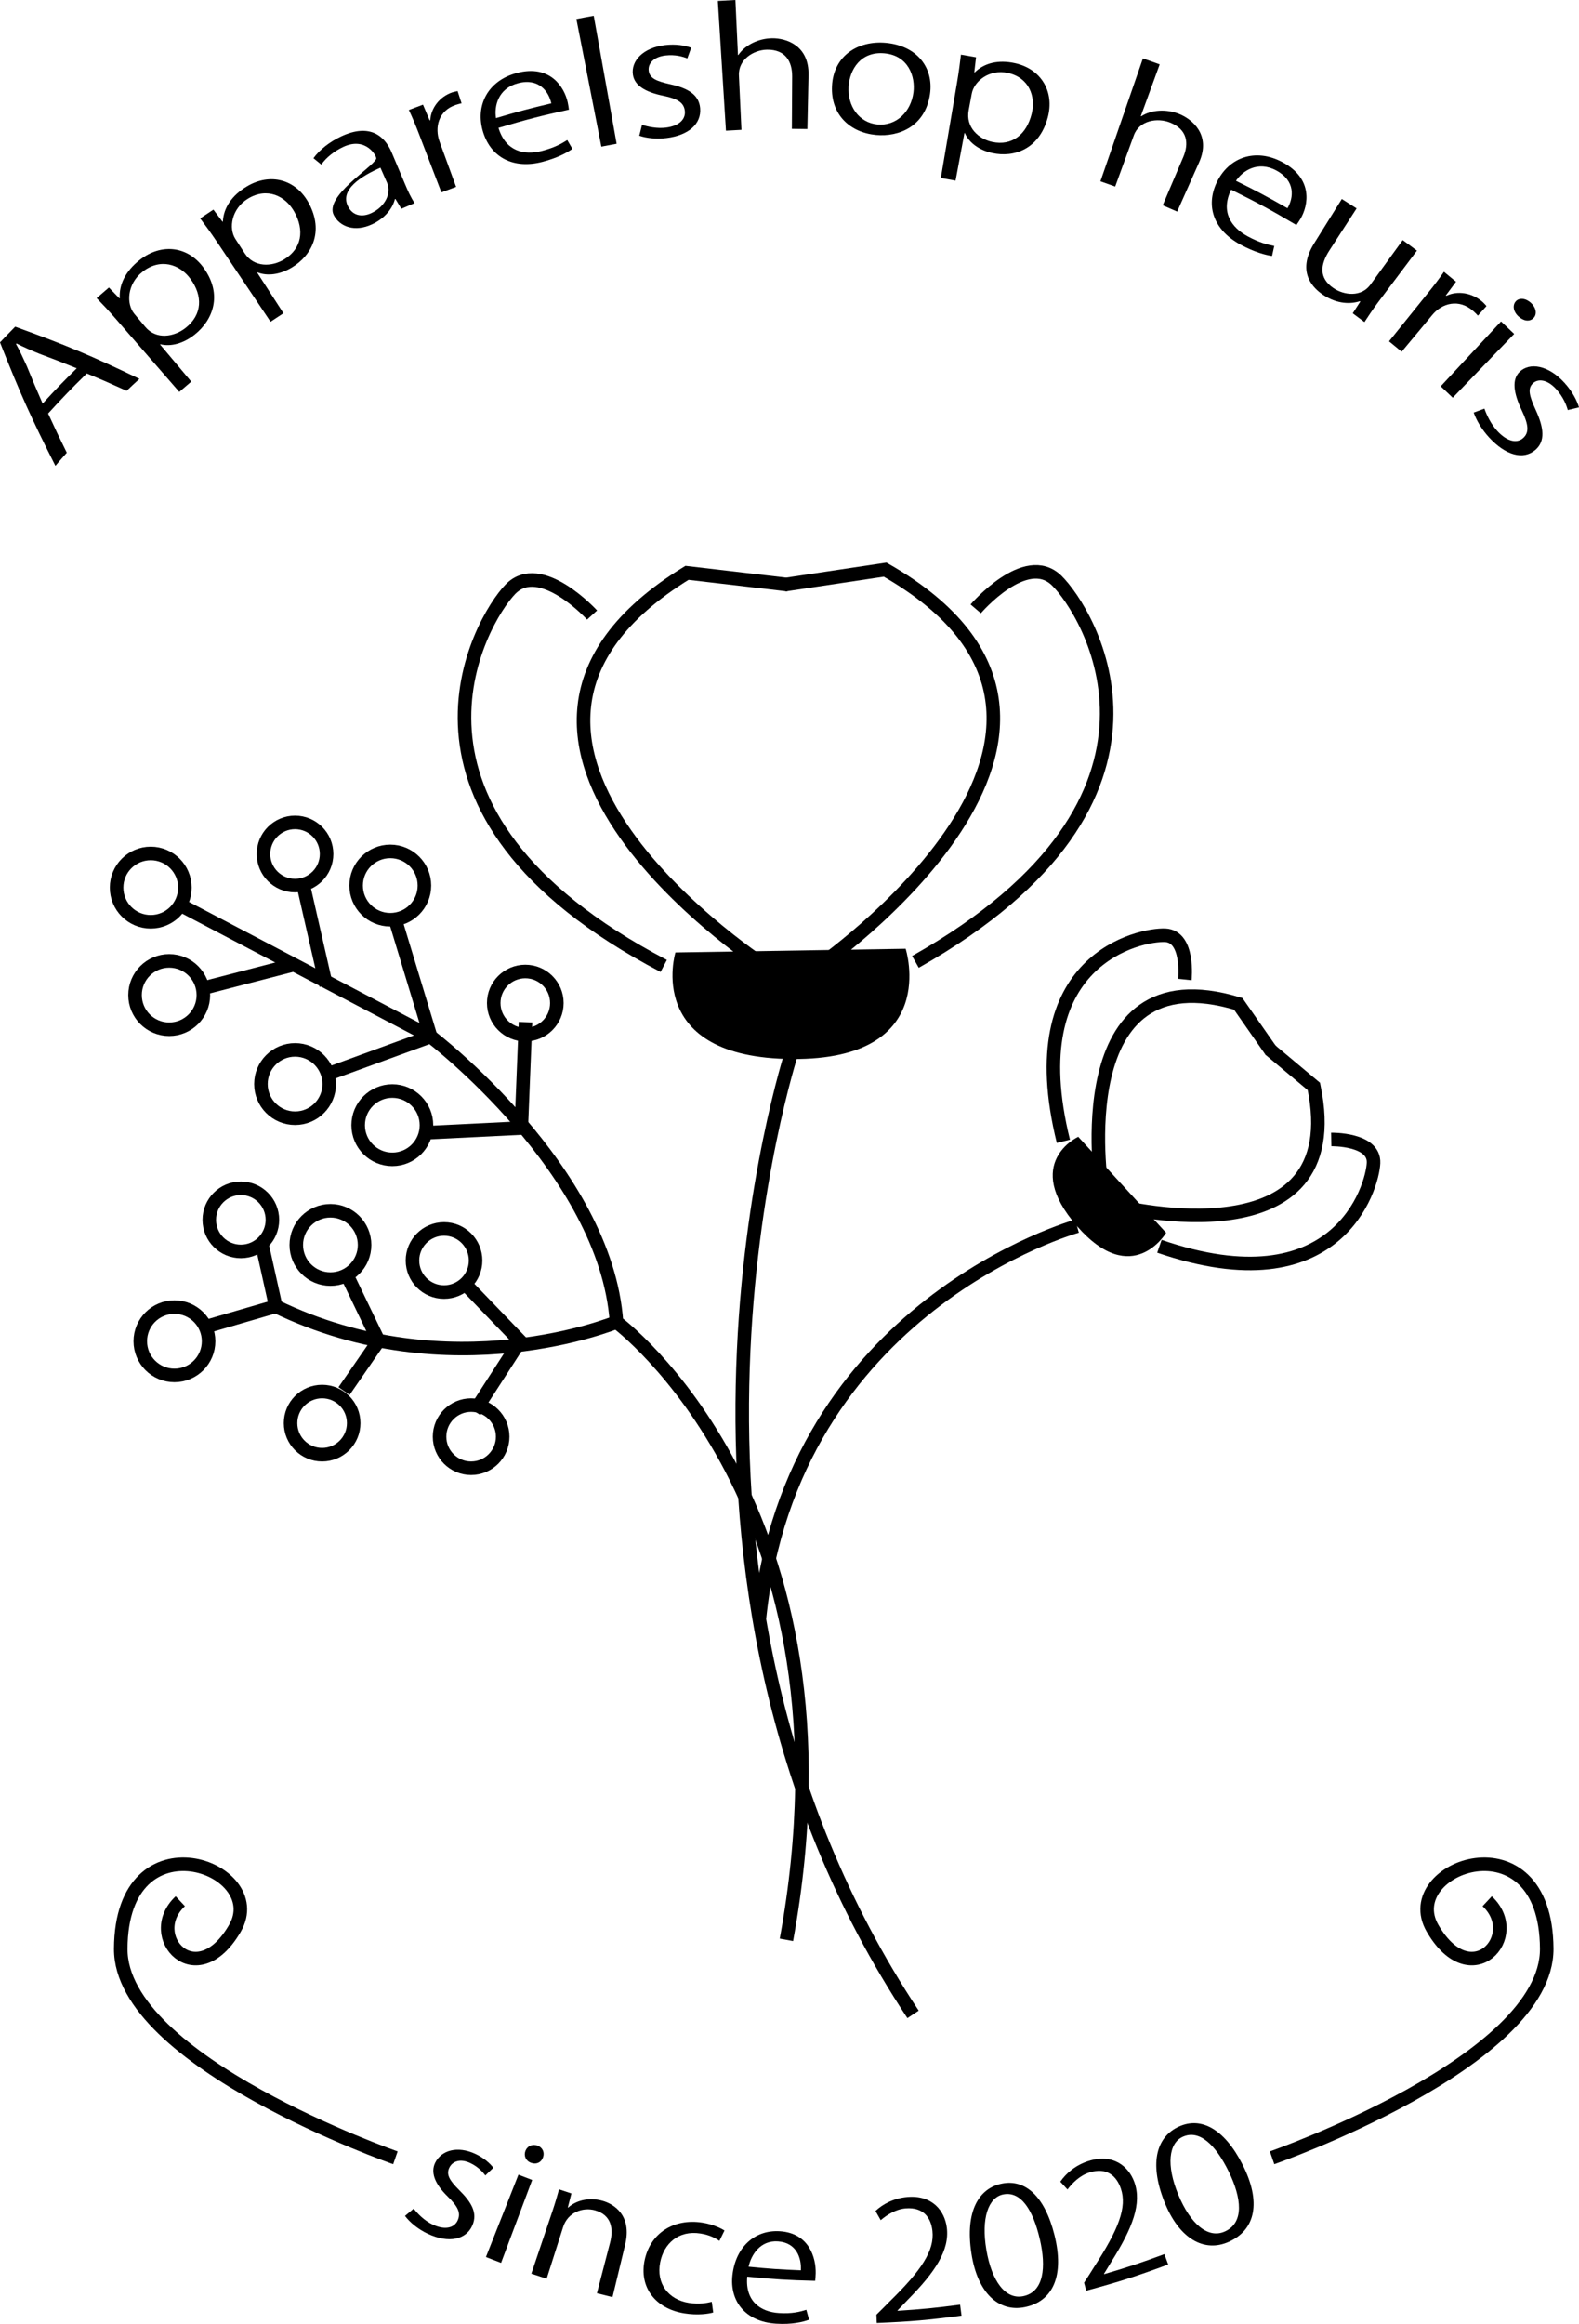 <svg id="a" xmlns="http://www.w3.org/2000/svg" viewBox="0 0 116.576 171.5"><g><path d="M10.295,27.959c-.381,.348-.571,.525-.947,.881-1.164-.529-1.751-.785-2.94-1.279-1.167,1.143-1.739,1.734-2.855,2.955,.536,1.169,.811,1.748,1.378,2.894-.339,.383-.506,.577-.84,.968-1.79-3.533-2.61-5.36-4.091-9.111,.445-.469,.668-.701,1.12-1.159,3.784,1.369,5.622,2.144,9.175,3.851Zm-4.631-.779c-1.093-.445-1.645-.661-2.758-1.075-.625-.252-1.187-.501-1.689-.757-.014,.014-.021,.022-.034,.036,.282,.504,.536,1.067,.795,1.63,.454,1.117,.688,1.669,1.17,2.767,.987-1.071,1.491-1.59,2.516-2.601Z"/><path d="M8.844,22.003c-.063-1,.422-1.999,1.483-2.828,1.609-1.258,3.576-1.007,4.734,.629,1.387,1.958,.659,3.829-.704,4.901-.817,.643-1.737,.893-2.514,.701l-.023,.019c.92,1.095,1.38,1.643,2.3,2.738-.356,.3-.533,.451-.885,.758-1.867-2.147-2.801-3.221-4.668-5.369-.559-.643-1.014-1.119-1.433-1.552,.36-.315,.542-.472,.906-.78,.313,.321,.469,.482,.781,.804l.023-.021Zm1.881,2.118c.818,.974,2.137,.741,2.986,.069,1.227-.97,1.271-2.356,.347-3.615-.803-1.093-2.236-1.545-3.54-.515-1.145,.904-1.205,2.38-.596,3.105,.321,.383,.482,.573,.803,.956Z"/><path d="M16.455,16.348c.051-.994,.639-1.913,1.773-2.59,1.721-1.028,3.622-.527,4.572,1.238,1.137,2.113,.208,3.865-1.25,4.743-.875,.526-1.804,.651-2.543,.359-.01,.006-.014,.01-.023,.016,.777,1.201,1.166,1.802,1.943,3.002-.383,.248-.574,.373-.953,.628-1.586-2.363-2.379-3.544-3.966-5.908-.475-.708-.867-1.237-1.229-1.719,.389-.262,.584-.392,.976-.647,.27,.358,.406,.536,.675,.895,.009-.007,.014-.01,.025-.017Zm1.603,2.335c.691,1.068,2.009,1.014,2.917,.464,1.313-.795,1.515-2.159,.752-3.521-.663-1.183-2.016-1.815-3.411-.971-1.225,.741-1.453,2.185-.938,2.98,.272,.42,.408,.629,.68,1.048Z"/><path d="M29.905,13.594c.209,.497,.441,1.012,.707,1.394-.393,.164-.588,.249-.979,.418-.176-.29-.264-.436-.44-.726l-.039,.018c-.156,.631-.678,1.375-1.653,1.84-1.317,.628-2.421,.184-2.856-.658-.722-1.396,2.878-3.518,3.132-4.167,.059-.15-.732-1.67-2.441-.869-.647,.304-1.251,.773-1.613,1.303-.231-.19-.347-.284-.581-.473,.444-.615,1.199-1.213,2.048-1.609,2.145-1,3.229,0,3.731,1.194,.395,.935,.591,1.402,.984,2.335Zm-1.818-1.218c-1.385,.608-3.014,1.607-2.401,2.843,.374,.753,1.099,.807,1.739,.504,1.039-.49,1.479-1.49,1.16-2.215-.199-.452-.299-.678-.498-1.132Z"/><path d="M34.078,7.623c-.132,.031-.264,.063-.436,.121-1.284,.429-1.565,1.678-1.187,2.715,.488,1.334,.73,2,1.218,3.334-.435,.158-.652,.239-1.085,.405-.657-1.711-.985-2.567-1.642-4.278-.25-.651-.493-1.238-.759-1.803,.416-.16,.625-.239,1.042-.392,.197,.464,.295,.697,.492,1.162,.017-.006,.026-.009,.043-.016,.057-.888,.678-1.739,1.646-2.061,.13-.043,.239-.055,.373-.086,.118,.359,.177,.539,.295,.899Z"/><path d="M42.26,10.986c-.38,.27-1.095,.667-2.207,.958-2.129,.555-3.789-.309-4.379-2.173-.618-1.957,.328-3.819,2.485-4.387,2.465-.649,3.507,1.052,3.753,2.166,.049,.221,.07,.388,.09,.544-2.095,.461-3.136,.73-5.2,1.344,.533,1.733,1.884,2.041,3.212,1.698,.921-.238,1.439-.531,1.867-.801,.153,.26,.229,.391,.379,.651Zm-1.557-3.358c-.191-.868-.912-1.895-2.467-1.483-1.453,.385-1.762,1.676-1.617,2.572,1.624-.482,2.441-.7,4.084-1.089Z"/><path d="M45.525,10.61c-.452,.08-.678,.123-1.129,.21-.738-3.767-1.105-5.649-1.843-9.416,.512-.1,.768-.147,1.281-.238,.676,3.778,1.014,5.666,1.691,9.444Z"/><path d="M50.744,4.312c-.312-.127-.885-.3-1.613-.216-.892,.103-1.306,.609-1.236,1.132,.075,.56,.57,.764,1.616,.997,1.309,.292,2.094,.779,2.18,1.758,.102,1.16-.847,2.001-2.474,2.204-.739,.092-1.471,.014-2.019-.169,.08-.323,.119-.484,.201-.807,.432,.142,1.114,.289,1.764,.208,1.009-.125,1.46-.638,1.399-1.222-.063-.608-.507-.906-1.577-1.125-1.368-.279-2.139-.773-2.257-1.556-.152-1.008,.738-2.001,2.388-2.19,.78-.089,1.46,.025,1.914,.2-.116,.314-.173,.472-.286,.786Z"/><path d="M59.607,9.524c-.457-.01-.687-.013-1.145-.016,.009-1.544,.013-2.317,.022-3.861,.006-1.068-.464-2.003-1.866-1.978-.955,.018-2.12,.703-2.064,1.901,.075,1.605,.111,2.408,.186,4.013-.458,.021-.687,.033-1.144,.062-.24-3.83-.359-5.745-.599-9.575,.519-.032,.778-.046,1.297-.07,.076,1.624,.113,2.437,.188,4.061,.012,0,.019,0,.03-.002,.501-.742,1.483-1.222,2.494-1.235s2.733,.503,2.685,2.722c-.034,1.591-.049,2.387-.084,3.978Z"/><path d="M68.66,6.943c-.349,2.411-2.325,3.173-3.983,3.018-1.919-.179-3.349-1.494-3.252-3.603,.102-2.229,1.91-3.391,3.999-3.193,2.239,.212,3.522,1.796,3.236,3.778Zm-3.356-3.006c-1.756-.165-2.575,1.193-2.653,2.45-.09,1.448,.77,2.672,2.128,2.8,1.372,.129,2.474-.91,2.66-2.373,.147-1.154-.365-2.71-2.135-2.877Z"/><path d="M71.959,5.345c.702-.689,1.732-.958,2.989-.679,1.907,.423,2.925,2.083,2.403,4.018-.624,2.316-2.474,2.963-4.092,2.609-.973-.212-1.707-.756-2.028-1.473l-.027-.005c-.262,1.406-.395,2.109-.656,3.515-.435-.081-.652-.12-1.088-.193,.476-2.805,.716-4.207,1.191-7.013,.143-.84,.224-1.493,.294-2.091,.446,.075,.67,.114,1.115,.195-.051,.445-.078,.667-.13,1.112l.029,.005Zm-.444,2.796c-.232,1.25,.728,2.113,1.738,2.331,1.461,.315,2.53-.544,2.911-2.058,.331-1.314-.204-2.696-1.757-3.033-1.362-.295-2.49,.603-2.664,1.534-.092,.491-.136,.735-.228,1.226Z"/><path d="M86.909,15.615c-.426-.189-.64-.282-1.067-.464,.605-1.422,.908-2.133,1.514-3.555,.419-.983,.339-2.032-.982-2.555-.9-.356-2.255-.176-2.665,.951-.55,1.51-.825,2.266-1.376,3.777-.436-.158-.653-.235-1.091-.386,1.254-3.628,1.882-5.441,3.137-9.069,.496,.171,.745,.258,1.239,.438-.557,1.528-.837,2.293-1.394,3.821,.012,.004,.019,.006,.03,.011,.755-.491,1.859-.552,2.811-.169,.95,.382,2.368,1.535,1.465,3.563-.648,1.453-.972,2.182-1.621,3.637Z"/><path d="M93.913,18.891c-.472-.067-1.281-.274-2.312-.828-1.975-1.063-2.613-2.827-1.774-4.594,.88-1.854,2.854-2.571,4.857-1.499,2.29,1.226,1.91,3.193,1.33,4.176-.115,.195-.214,.332-.306,.459-1.894-1.119-2.86-1.64-4.816-2.606-.791,1.632,.003,2.783,1.232,3.448,.853,.461,1.445,.607,1.952,.707-.063,.294-.096,.442-.163,.737Zm1.139-3.525c.452-.766,.612-2.017-.832-2.788-1.351-.72-2.463,.012-2.97,.767,1.539,.761,2.3,1.166,3.802,2.021Z"/><path d="M101.724,22.334c-.404,.537-.707,1.014-.987,1.434-.346-.261-.518-.391-.866-.646,.225-.347,.336-.522,.561-.869l-.035-.025c-.6,.201-1.633,.264-2.732-.481-.97-.657-1.838-1.87-.645-3.783,.817-1.311,1.227-1.967,2.045-3.278,.438,.274,.656,.412,1.091,.694-.801,1.237-1.2,1.855-2.001,3.092-.691,1.068-.794,2.046,.293,2.79,.775,.531,2.048,.683,2.725-.25,.955-1.316,1.433-1.974,2.388-3.291,.422,.307,.632,.462,1.049,.777-1.156,1.534-1.733,2.302-2.886,3.836Z"/><path d="M109.114,23.293c-.098-.104-.196-.208-.338-.333-1.066-.945-2.313-.58-3.02,.268-.909,1.09-1.363,1.636-2.272,2.727-.37-.31-.559-.464-.933-.767,1.15-1.427,1.725-2.142,2.875-3.569,.438-.543,.824-1.046,1.178-1.562,.359,.291,.537,.437,.894,.734-.302,.404-.45,.607-.752,1.01,.014,.012,.021,.017,.034,.029,.81-.386,1.886-.25,2.688,.463,.108,.096,.179,.189,.277,.294-.252,.283-.378,.423-.631,.706Z"/><path d="M112.092,23.337c-.379-.36-.436-.825-.174-1.107,.252-.272,.734-.233,1.12,.133,.397,.377,.44,.839,.183,1.105-.292,.302-.75,.229-1.129-.131Zm-4.837,6.012c-.353-.341-.531-.508-.888-.842,1.781-1.914,2.673-2.872,4.454-4.786,.39,.364,.584,.548,.969,.92-1.813,1.883-2.722,2.825-4.535,4.708Z"/><path d="M115.748,30.26c-.096-.348-.322-.954-.857-1.543-.655-.722-1.336-.789-1.719-.427-.41,.388-.263,.934,.217,1.984,.601,1.316,.707,2.295-.04,2.934-.886,.756-2.188,.396-3.395-.909-.548-.592-.952-1.273-1.151-1.853,.315-.117,.473-.175,.789-.29,.16,.456,.473,1.131,.954,1.652,.748,.81,1.46,.916,1.9,.526,.458-.405,.418-.969-.088-2.032-.646-1.355-.733-2.306-.168-2.859,.729-.713,2.111-.519,3.324,.819,.573,.633,.913,1.298,1.062,1.801-.332,.077-.497,.117-.828,.197Z"/></g><g><path d="M35.831,160.545c-.183-.25-.539-.651-1.13-.925-.724-.334-1.298-.124-1.528,.352-.246,.507,.014,.942,.737,1.66,.903,.896,1.357,1.675,.973,2.58-.455,1.07-1.747,1.371-3.312,.631-.71-.336-1.311-.834-1.67-1.313,.258-.213,.387-.323,.643-.538,.28,.368,.782,.885,1.394,1.174,.95,.448,1.616,.227,1.855-.311,.249-.559,.007-1.027-.751-1.768-.969-.945-1.262-1.791-.905-2.497,.46-.91,1.636-1.246,2.948-.642,.62,.285,1.075,.683,1.34,1.031-.237,.229-.357,.339-.594,.566Z"/><path d="M39.191,159.605c-.383-.147-.536-.531-.394-.888,.138-.346,.518-.519,.893-.374,.387,.148,.528,.523,.398,.872-.146,.394-.514,.538-.897,.39Zm-2.198,7.391c-.448-.168-.671-.255-1.117-.431,.96-2.432,1.44-3.646,2.4-6.077,.404,.159,.607,.238,1.014,.391-.918,2.447-1.379,3.67-2.297,6.117Z"/><path d="M45.22,169.524c-.46-.111-.691-.169-1.15-.288,.388-1.495,.583-2.243,.972-3.738,.268-1.033,.095-2.034-1.104-2.378-.896-.257-2.016,.14-2.362,1.226-.486,1.526-.73,2.291-1.217,3.817-.454-.145-.68-.22-1.131-.372,.621-1.841,.932-2.76,1.553-4.601,.215-.637,.348-1.111,.492-1.62,.365,.124,.547,.185,.914,.303-.106,.414-.159,.619-.265,1.033,.01,.003,.015,.009,.025,.012,.534-.495,1.482-.8,2.542-.502,.847,.238,2.186,1.08,1.665,3.236-.373,1.548-.56,2.325-.934,3.872Z"/><path d="M52.656,170.66c-.355,.1-1.148,.223-2.133,.063-2.194-.354-3.348-1.984-2.926-3.942,.424-1.97,2.133-3.088,4.268-2.752,.775,.122,1.37,.414,1.622,.58-.149,.305-.224,.46-.375,.764-.277-.195-.716-.437-1.399-.544-1.622-.256-2.7,.75-2.972,2.127-.307,1.553,.592,2.753,2.122,2.995,.751,.119,1.292,.014,1.686-.079,.042,.315,.062,.473,.107,.788Z"/><path d="M59.733,171.191c-.442,.167-1.262,.368-2.438,.293-2.254-.144-3.442-1.656-3.218-3.598,.235-2.037,1.629-3.348,3.512-3.224,2.152,.142,2.66,1.966,2.633,3.105-.005,.228-.022,.396-.04,.552-2.009-.048-3.013-.109-5.014-.307-.165,1.803,.971,2.605,2.345,2.689,.953,.059,1.536-.088,2.017-.24,.079,.293,.12,.44,.203,.73Zm-.605-3.648c.049-.887-.309-2.039-1.695-2.133-1.295-.087-1.972,.982-2.166,1.867,1.542,.152,2.314,.204,3.861,.266Z"/><path d="M70.988,170.892c-2.494,.329-3.747,.436-6.257,.541-.011-.244-.015-.368-.025-.612,.395-.387,.588-.579,.972-.971,2.343-2.294,3.323-3.755,3.162-5.21-.105-.953-.637-1.775-1.983-1.665-.748,.062-1.397,.498-1.835,.869-.156-.271-.233-.407-.386-.679,.553-.518,1.366-.946,2.35-1.03,1.858-.158,2.76,1.032,2.916,2.258,.214,1.677-.87,3.288-2.871,5.316-.304,.321-.458,.483-.769,.802l.002,.024c1.852-.119,2.777-.211,4.619-.453,.043,.323,.062,.486,.105,.81Z"/><path d="M71.716,166.282c-.473-3.105,.55-4.792,2.251-5.136,1.726-.349,3.163,.932,3.879,3.781,.759,3.024-.109,4.92-2.194,5.337-1.903,.381-3.485-1.017-3.936-3.982Zm5.051-1.044c-.509-2.185-1.41-3.553-2.702-3.293-1.096,.221-1.638,1.755-1.243,4.085,.395,2.329,1.412,3.687,2.712,3.426,1.534-.308,1.717-2.139,1.233-4.218Z"/><path d="M86.245,167.115c-2.392,.885-3.604,1.272-6.049,1.934-.063-.236-.097-.354-.16-.59,.303-.465,.451-.698,.742-1.166,1.801-2.762,2.449-4.406,1.97-5.789-.313-.906-1.018-1.587-2.321-1.178-.723,.227-1.268,.794-1.616,1.254-.213-.229-.32-.343-.53-.574,.43-.628,1.137-1.229,2.089-1.531,1.796-.57,2.948,.388,3.372,1.548,.58,1.588-.135,3.406-1.658,5.833-.229,.382-.344,.571-.58,.951,.003,.01,0,.014,.004,.023,1.797-.53,2.689-.825,4.456-1.479,.112,.306,.168,.459,.281,.764Z"/><path d="M85.951,162.454c-1.148-2.924-.512-4.798,1.098-5.524,1.633-.737,3.343,.176,4.677,2.794,1.415,2.778,.968,4.834-1.006,5.72-1.801,.808-3.672-.199-4.769-2.99Zm4.773-2.177c-.983-2.017-2.179-3.14-3.401-2.589-1.037,.467-1.235,2.089-.333,4.272s2.207,3.273,3.438,2.721c1.452-.653,1.231-2.485,.296-4.404Z"/></g><g><path d="M81.335,87.612s-2.74-17.427,10.082-13.531l2.428,3.48" fill="none" stroke="#000" stroke-miterlimit="10"/><path d="M82.635,89.032s17.117,4.261,14.365-8.854l-3.254-2.724" fill="none" stroke="#000" stroke-miterlimit="10"/></g><path d="M87.475,72.285s.34-3.185-1.456-3.264c-1.797-.079-10.859,1.701-7.511,15.206" fill="none" stroke="#000" stroke-miterlimit="10"/><path d="M98.284,84.091s3.201-.06,3.122,1.736c-.079,1.797-2.649,10.668-15.808,6.146" fill="none" stroke="#000" stroke-miterlimit="10"/><path d="M79.606,83.894l6.487,7.085s-2.483,4.189-6.577-.49c-4.093-4.679,.09-6.595,.09-6.595Z"/><g><path d="M56.803,71.513s-26.295-16.829-6.085-29.238l7.459,.871" fill="none" stroke="#000" stroke-miterlimit="10"/><path d="M60.209,71.458s25.738-17.668,5.138-29.42l-7.427,1.112" fill="none" stroke="#000" stroke-miterlimit="10"/></g><path d="M43.712,45.388s-3.818-4.189-6.031-1.903c-2.213,2.286-10.495,16.38,11.321,27.8" fill="none" stroke="#000" stroke-miterlimit="10"/><path d="M72.036,44.931s3.682-4.31,5.967-2.097c2.286,2.213,11.019,16.034-10.418,28.151" fill="none" stroke="#000" stroke-miterlimit="10"/><path d="M49.865,70.291l16.998-.274s2.633,8.208-8.37,8.136-8.628-7.862-8.628-7.862Z"/><path d="M58.452,77.657s-12.586,38.5,8.957,71" fill="none" stroke="#000" stroke-miterlimit="10"/><path d="M79.516,90.489s-21.099,5.834-23.456,29.001" fill="none" stroke="#000" stroke-miterlimit="10"/><circle cx="11.129" cy="65.504" r="2.521" fill="none" stroke="#000" stroke-miterlimit="10"/><circle cx="12.879" cy="98.982" r="2.521" fill="none" stroke="#000" stroke-miterlimit="10"/><circle cx="12.492" cy="73.434" r="2.522" fill="none" stroke="#000" stroke-miterlimit="10"/><circle cx="28.813" cy="65.353" r="2.521" fill="none" stroke="#000" stroke-miterlimit="10"/><circle cx="21.785" cy="80.001" r="2.521" fill="none" stroke="#000" stroke-miterlimit="10"/><circle cx="28.964" cy="83.038" r="2.521" fill="none" stroke="#000" stroke-miterlimit="10"/><circle cx="24.396" cy="91.875" r="2.521" fill="none" stroke="#000" stroke-miterlimit="10"/><path d="M24.321,79.218l7.472-2.727s12.935,9.845,13.723,21.076c0,0,18.402,13.59,12.544,45.59" fill="none" stroke="#000" stroke-miterlimit="10"/><polyline points="29.145 67.757 31.793 76.491 13.005 66.626" fill="none" stroke="#000" stroke-miterlimit="10"/><polyline points="38.798 75.435 38.485 83.248 31.29 83.602" fill="none" stroke="#000" stroke-miterlimit="10"/><line x1="22.477" y1="65.694" x2="24.08" y2="72.718" fill="none" stroke="#000" stroke-miterlimit="10"/><line x1="14.646" y1="73.014" x2="21.699" y2="71.19" fill="none" stroke="#000" stroke-miterlimit="10"/><path d="M15.013,97.964l5.344-1.557c12.905,6.25,25.158,1.16,25.158,1.16" fill="none" stroke="#000" stroke-miterlimit="10"/><line x1="19.263" y1="91.489" x2="20.358" y2="96.407" fill="none" stroke="#000" stroke-miterlimit="10"/><polyline points="25.4 93.657 27.952 98.964 25.4 102.657" fill="none" stroke="#000" stroke-miterlimit="10"/><polyline points="34.293 94.704 38.396 98.964 35.044 104.157" fill="none" stroke="#000" stroke-miterlimit="10"/><circle cx="17.782" cy="90.023" r="2.33" fill="none" stroke="#000" stroke-miterlimit="10"/><circle cx="32.782" cy="93.023" r="2.33" fill="none" stroke="#000" stroke-miterlimit="10"/><circle cx="34.782" cy="106.024" r="2.33" fill="none" stroke="#000" stroke-miterlimit="10"/><circle cx="23.782" cy="105.024" r="2.33" fill="none" stroke="#000" stroke-miterlimit="10"/><circle cx="21.782" cy="63.024" r="2.33" fill="none" stroke="#000" stroke-miterlimit="10"/><circle cx="38.782" cy="74.024" r="2.33" fill="none" stroke="#000" stroke-miterlimit="10"/><path d="M13.31,140.307c-2.747,2.566,1.185,6.901,4.031,2.005,2.625-4.519-8.374-8.501-8.427,1.498-.044,8.348,20.278,15.431,20.278,15.431" fill="none" stroke="#000" stroke-miterlimit="10"/><path d="M109.798,140.307c2.746,2.566-1.186,6.901-4.031,2.005-2.625-4.519,8.373-8.501,8.426,1.498,.045,8.348-20.277,15.431-20.277,15.431" fill="none" stroke="#000" stroke-miterlimit="10"/></svg>